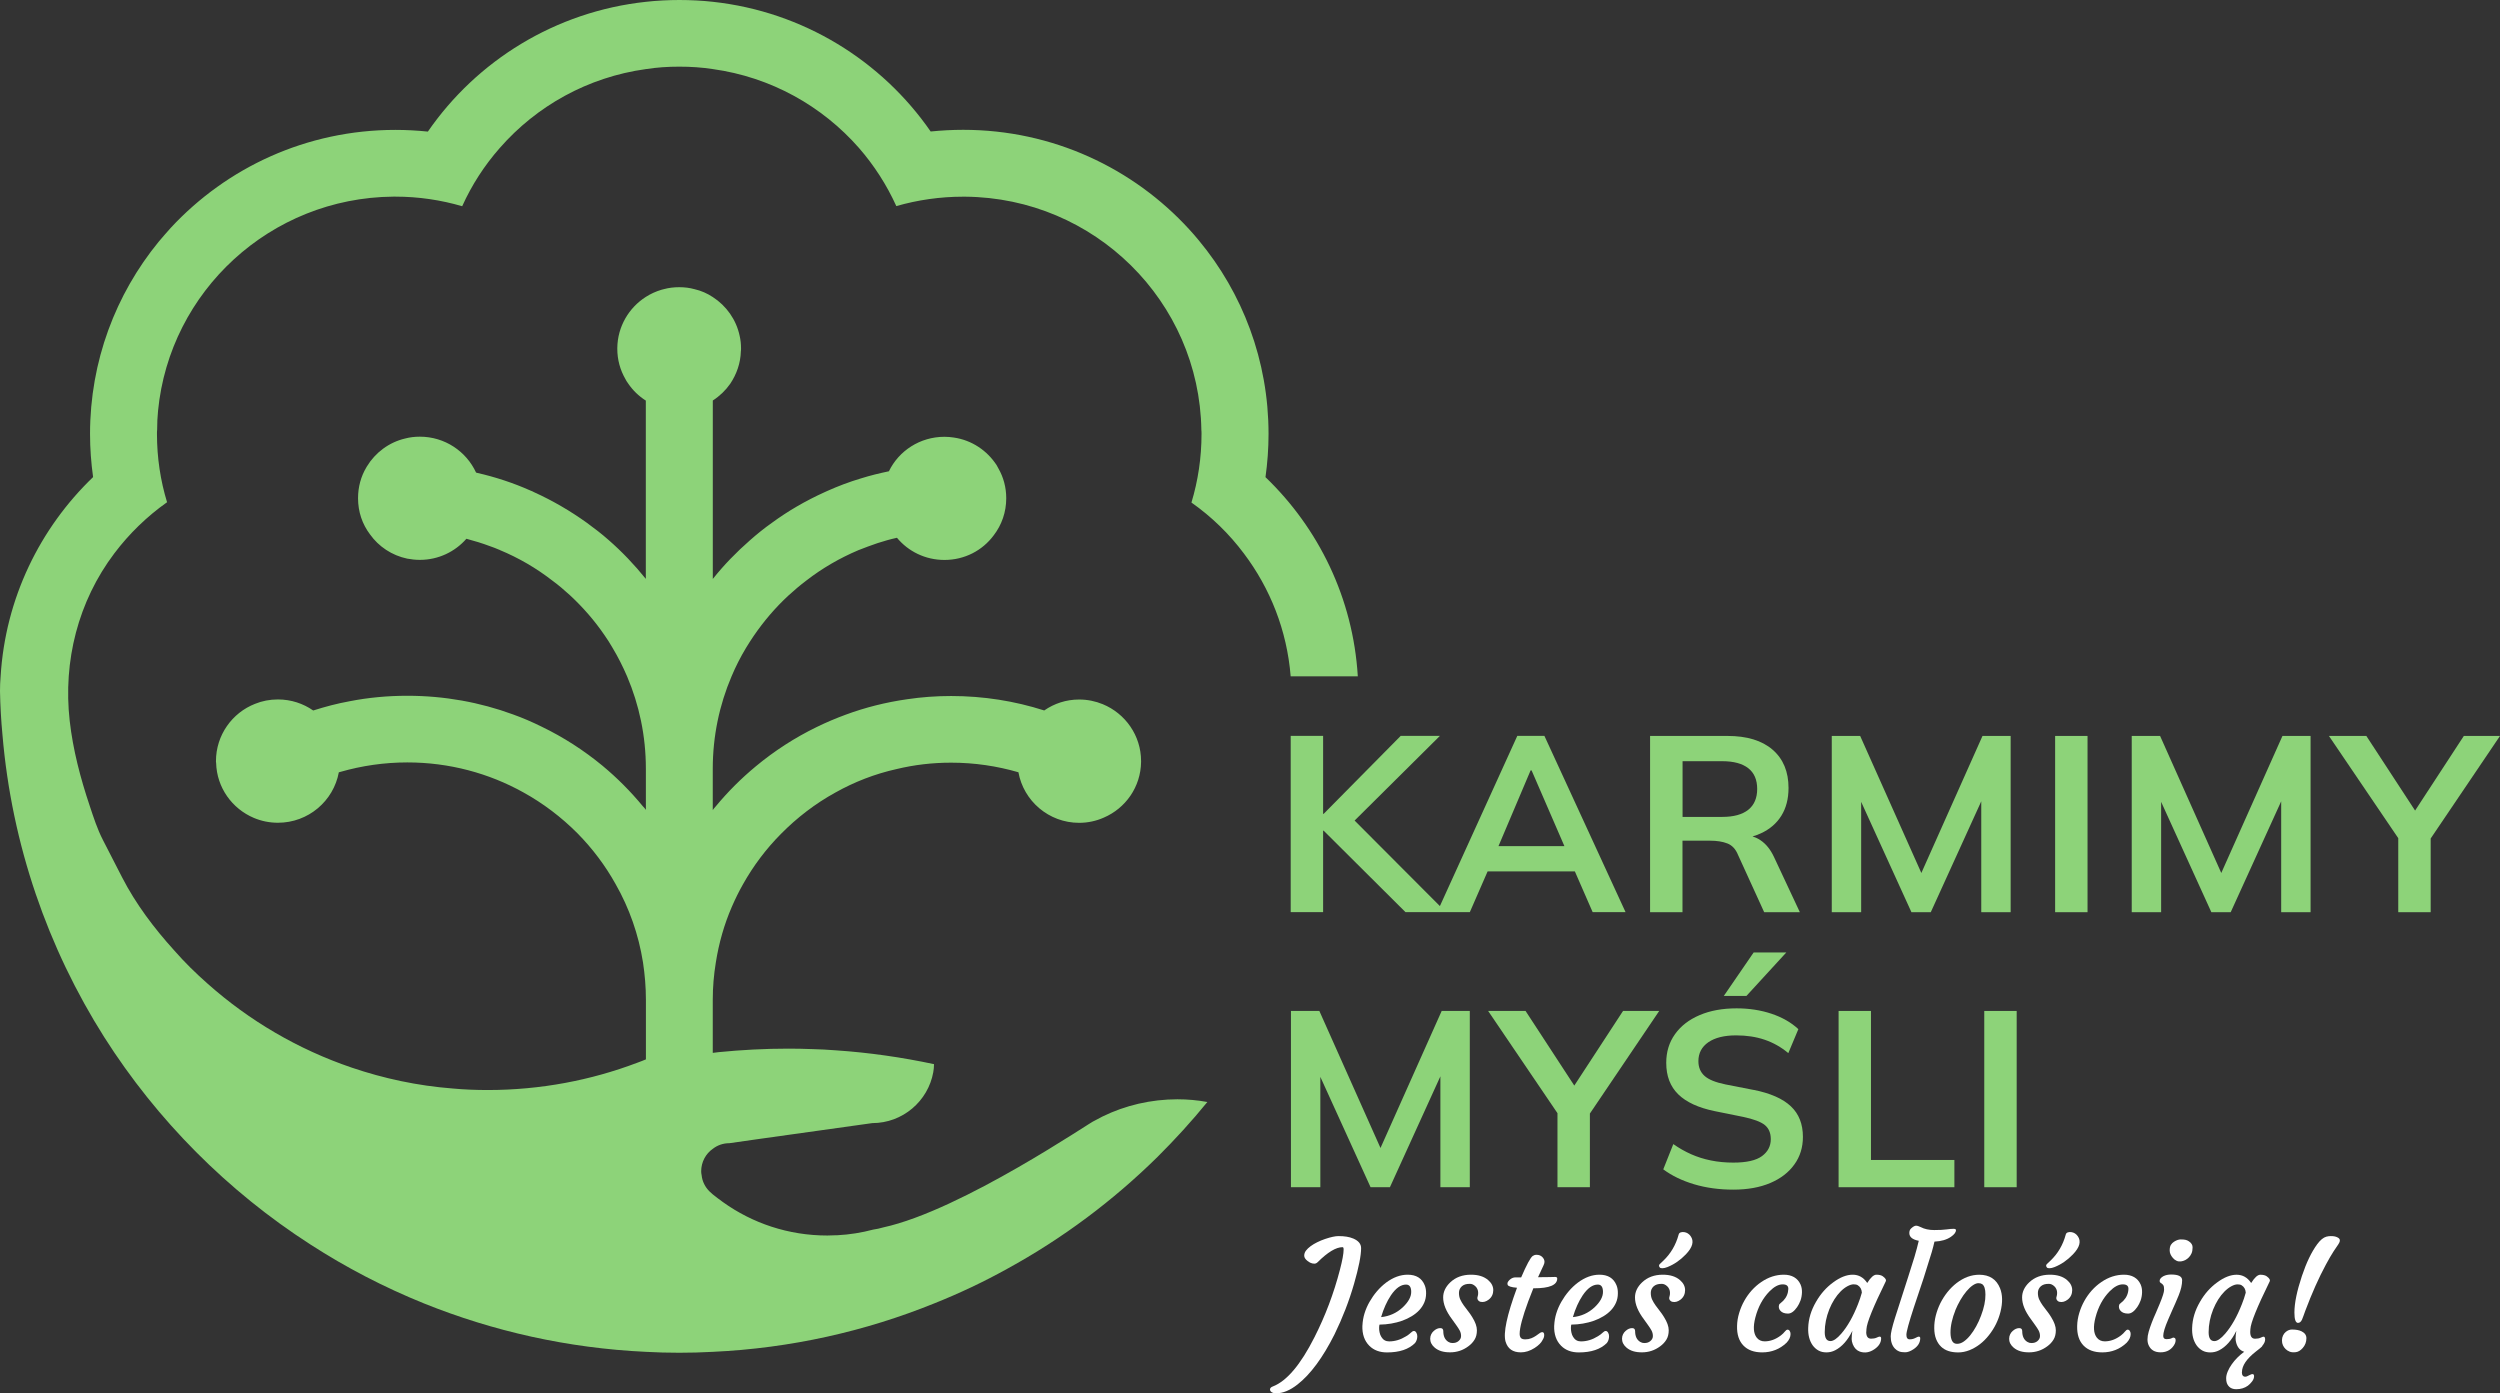 <svg width="192" height="107" viewBox="0 0 192 107" fill="none" xmlns="http://www.w3.org/2000/svg">
<rect x="0" y="0" width="192" height="107" fill="#333333" stroke="none"/>
<g clip-path="url(#clip0_467_2088)">
<path d="M120.95 66.925L122.316 70.053H124.843L118.611 56.516H116.528L110.584 69.588L104.034 63.019L110.584 56.516H107.574L101.653 62.507H101.615V56.516H99.126V70.053H101.615V63.793H101.653L107.943 70.053H112.883L114.248 66.925H120.95ZM117.55 59.167H117.626L120.147 64.984H115.083L117.55 59.167Z" fill="#8DD379"/>
<path d="M129.221 64.565H131.342C131.856 64.565 132.298 64.634 132.663 64.777C133.028 64.919 133.301 65.213 133.482 65.661L135.489 70.057H138.229L136.241 65.813C135.971 65.238 135.625 64.808 135.2 64.527C135.009 64.4 134.809 64.306 134.596 64.236C134.822 64.17 135.035 64.094 135.238 63.999C135.92 63.686 136.444 63.234 136.809 62.647C137.175 62.059 137.359 61.348 137.359 60.514C137.359 59.259 136.949 58.28 136.133 57.575C135.317 56.87 134.161 56.52 132.669 56.52H126.726V70.057H129.215V64.565H129.221ZM129.221 58.46H132.269C133.142 58.46 133.809 58.64 134.266 58.997C134.723 59.354 134.952 59.888 134.952 60.59C134.952 61.291 134.723 61.828 134.266 62.192C133.809 62.555 133.145 62.738 132.269 62.738H129.221V58.457V58.46Z" fill="#8DD379"/>
<path d="M154.418 70.057V56.52H152.256L147.56 67.045L142.861 56.52H140.68V70.057H142.937V61.582L146.798 70.057H148.284L152.161 61.541V70.057H154.418Z" fill="#8DD379"/>
<path d="M160.323 56.52H157.834V70.057H160.323V56.52Z" fill="#8DD379"/>
<path d="M170.594 67.045L165.895 56.52H163.717V70.057H165.975V61.582L169.832 70.057H171.318L175.195 61.541V70.057H177.452V56.52H175.293L170.594 67.045Z" fill="#8DD379"/>
<path d="M192 56.52H189.222L185.479 62.252L181.735 56.52H178.862L184.186 64.372V70.057H186.676V64.397L192 56.52Z" fill="#8DD379"/>
<path d="M106.022 88.166L101.326 77.641H99.145V91.178H101.402V82.703L105.26 91.178H106.746L110.622 82.662V91.178H112.88V77.641H110.721L106.022 88.166Z" fill="#8DD379"/>
<path d="M124.649 77.641L120.906 83.373L117.163 77.641H114.289L119.614 85.493V91.178H122.103V85.522L127.427 77.641H124.649Z" fill="#8DD379"/>
<path d="M132.387 76.49H134.123L137.19 73.147H134.682L132.387 76.49Z" fill="#8DD379"/>
<path d="M134.682 83.708L132.52 83.284C131.761 83.129 131.225 82.915 130.91 82.63C130.596 82.349 130.437 81.97 130.437 81.496C130.437 80.883 130.691 80.399 131.199 80.045C131.707 79.695 132.418 79.517 133.33 79.517C134.139 79.517 134.873 79.628 135.53 79.853C136.187 80.077 136.79 80.418 137.343 80.879L138.114 79.037C137.562 78.525 136.873 78.13 136.051 77.855C135.228 77.58 134.333 77.441 133.368 77.441C132.288 77.441 131.342 77.615 130.533 77.96C129.723 78.304 129.091 78.791 128.643 79.42C128.193 80.045 127.967 80.781 127.967 81.628C127.967 82.64 128.275 83.445 128.894 84.049C129.51 84.649 130.444 85.079 131.691 85.335L133.873 85.777C134.669 85.945 135.222 86.15 135.533 86.4C135.841 86.65 135.997 87.013 135.997 87.484C135.997 88.021 135.771 88.457 135.32 88.789C134.87 89.121 134.136 89.288 133.12 89.288C132.517 89.288 131.942 89.234 131.402 89.124C130.863 89.016 130.355 88.855 129.878 88.644C129.402 88.432 128.945 88.173 128.51 87.866L127.739 89.806C128.396 90.293 129.183 90.675 130.101 90.95C131.021 91.225 132.028 91.364 133.12 91.364C134.212 91.364 135.158 91.194 135.955 90.856C136.752 90.517 137.371 90.043 137.806 89.433C138.245 88.827 138.464 88.119 138.464 87.313C138.464 86.327 138.156 85.544 137.536 84.962C136.921 84.381 135.968 83.96 134.682 83.704V83.708Z" fill="#8DD379"/>
<path d="M143.69 77.641H141.204V91.178H150.097V89.086H143.69V77.641Z" fill="#8DD379"/>
<path d="M154.881 77.641H152.392V91.178H154.881V77.641Z" fill="#8DD379"/>
<path d="M104.279 51.941H99.123C98.84 48.417 97.551 45.188 95.535 42.514C94.411 41.01 93.049 39.68 91.503 38.596C92.007 36.928 92.277 35.155 92.277 33.325C92.277 33.221 92.277 33.117 92.265 33.022C92.112 23.144 84.061 15.187 74.123 15.105H73.971C72.189 15.105 70.465 15.361 68.837 15.828C68.097 14.195 67.125 12.691 65.966 11.36C63.141 8.14 59.204 5.925 54.749 5.306C53.905 5.176 53.051 5.119 52.171 5.119C51.292 5.119 50.438 5.176 49.606 5.306C45.142 5.925 41.202 8.14 38.379 11.37C37.208 12.7 36.233 14.204 35.496 15.838C33.867 15.361 32.143 15.101 30.362 15.101H30.21C20.764 15.184 13.03 22.369 12.138 31.549C12.09 32.026 12.068 32.516 12.068 33.006C12.055 33.11 12.055 33.218 12.055 33.322C12.055 35.155 12.325 36.915 12.83 38.571C11.293 39.655 9.925 40.985 8.788 42.489C5.994 46.186 4.839 50.775 5.353 55.36C5.604 57.587 6.178 59.765 6.89 61.888C7.194 62.798 7.468 63.661 7.906 64.514C8.395 65.468 8.887 66.423 9.376 67.377C10.427 69.425 11.836 71.289 13.383 72.996C14.179 73.906 15.046 74.756 15.961 75.561C19.136 78.383 22.888 80.589 27 81.989C29.473 82.829 32.074 83.389 34.769 83.597C35.649 83.679 36.55 83.714 37.452 83.714C41.506 83.714 45.386 82.968 48.949 81.616C49.171 81.534 49.393 81.452 49.606 81.36V76.775C49.606 75.808 49.523 74.85 49.383 73.918C49.044 71.773 48.329 69.744 47.285 67.911C46.488 66.476 45.504 65.171 44.354 64.002C43.123 62.767 41.716 61.692 40.17 60.842C37.544 59.386 34.509 58.554 31.286 58.554C29.505 58.554 27.781 58.81 26.152 59.278C26.105 59.291 26.07 59.3 26.022 59.313C25.613 61.518 23.679 63.187 21.345 63.187C20.688 63.187 20.069 63.057 19.494 62.814C17.831 62.112 16.646 60.491 16.599 58.592C16.586 58.545 16.586 58.498 16.586 58.453C16.586 56.459 17.828 54.743 19.586 54.055C20.126 53.833 20.723 53.717 21.345 53.717C22.352 53.717 23.292 54.032 24.054 54.566C24.968 54.276 25.892 54.029 26.854 53.855C28.283 53.574 29.772 53.435 31.283 53.435C34.131 53.435 36.874 53.938 39.405 54.87C40.154 55.138 40.881 55.454 41.586 55.802C43.275 56.617 44.831 57.622 46.263 58.801C47.386 59.733 48.431 60.782 49.368 61.917C49.46 62.011 49.533 62.09 49.603 62.198V59.038C49.603 56.519 49.088 54.127 48.161 51.947C47.834 51.188 47.459 50.443 47.037 49.741C46.85 49.416 46.65 49.1 46.428 48.784C45.666 47.665 44.777 46.648 43.789 45.728C43.354 45.333 42.91 44.947 42.43 44.597C41.198 43.639 39.84 42.846 38.376 42.239C38.363 42.227 38.354 42.217 38.328 42.217C38.106 42.123 37.884 42.031 37.636 41.949C37.049 41.727 36.439 41.541 35.82 41.377C34.953 42.369 33.674 42.998 32.245 42.998C31.918 42.998 31.601 42.963 31.273 42.903C30.102 42.657 29.083 41.98 28.413 41.035C27.825 40.255 27.498 39.31 27.498 38.261C27.498 37.398 27.721 36.593 28.13 35.904C28.143 35.869 28.165 35.847 28.178 35.822C28.822 34.76 29.877 33.967 31.118 33.676C31.48 33.581 31.858 33.537 32.242 33.537C34.163 33.537 35.817 34.668 36.566 36.302C36.588 36.289 36.614 36.302 36.636 36.315C38.065 36.64 39.436 37.095 40.751 37.68C40.846 37.714 40.925 37.749 41.008 37.797C42.449 38.451 43.808 39.244 45.075 40.154C45.65 40.574 46.212 41.004 46.739 41.471C47.783 42.382 48.733 43.383 49.599 44.458V30.765C49.06 30.427 48.593 29.972 48.24 29.448C48.158 29.331 48.075 29.214 48.018 29.088C47.631 28.411 47.409 27.631 47.409 26.79V26.721C47.431 25.074 48.301 23.63 49.599 22.802C49.961 22.569 50.374 22.382 50.793 22.256C50.85 22.234 50.923 22.221 50.98 22.208C51.355 22.104 51.755 22.057 52.165 22.057C52.574 22.057 52.962 22.104 53.336 22.208C53.851 22.325 54.321 22.534 54.743 22.815C55.787 23.491 56.546 24.553 56.807 25.801C56.876 26.105 56.911 26.408 56.911 26.746V26.793C56.911 26.85 56.911 26.91 56.899 26.967C56.876 27.89 56.572 28.74 56.08 29.476C55.727 29.979 55.27 30.421 54.743 30.759V44.464C55.597 43.39 56.559 42.401 57.591 41.5C58.13 41.023 58.693 40.568 59.289 40.148C60.531 39.237 61.88 38.457 63.322 37.803C63.392 37.768 63.461 37.733 63.531 37.708C64.363 37.335 65.23 37.007 66.122 36.741C66.827 36.52 67.541 36.346 68.268 36.194C69.03 34.621 70.659 33.546 72.535 33.546C72.783 33.546 73.015 33.568 73.25 33.603C74.634 33.802 75.815 34.605 76.542 35.727C76.59 35.809 76.634 35.891 76.682 35.983C77.069 36.659 77.279 37.439 77.279 38.267C77.279 39.342 76.926 40.321 76.317 41.114C75.46 42.271 74.091 43.004 72.532 43.004C71.069 43.004 69.754 42.35 68.887 41.301C68.63 41.358 68.382 41.418 68.138 41.487C67.633 41.626 67.141 41.791 66.649 41.977C66.414 42.059 66.179 42.151 65.922 42.255C64.493 42.862 63.157 43.633 61.937 44.578C61.458 44.938 60.988 45.336 60.544 45.744C59.537 46.676 58.645 47.725 57.87 48.86C57.67 49.15 57.483 49.454 57.295 49.757C56.873 50.455 56.499 51.192 56.181 51.95C55.254 54.13 54.74 56.523 54.74 59.041V62.214C54.809 62.109 54.892 62.015 54.975 61.923C55.902 60.804 56.93 59.777 58.057 58.845C59.477 57.666 61.045 56.652 62.721 55.837C63.436 55.486 64.176 55.173 64.938 54.892C66.449 54.333 68.033 53.934 69.672 53.701C70.773 53.536 71.897 53.454 73.047 53.454C75.542 53.454 77.933 53.84 80.197 54.563C80.971 54.026 81.886 53.723 82.879 53.723C83.524 53.723 84.134 53.852 84.695 54.083C86.419 54.794 87.635 56.485 87.635 58.456V58.513C87.613 60.438 86.439 62.081 84.765 62.795C84.191 63.051 83.546 63.193 82.879 63.193C80.546 63.193 78.612 61.512 78.215 59.31C76.574 58.833 74.84 58.573 73.047 58.573C71.605 58.573 70.211 58.738 68.862 59.063C67.186 59.436 65.604 60.055 64.15 60.871C62.604 61.724 61.21 62.795 59.978 64.043C58.842 65.187 57.858 66.492 57.061 67.914C56.743 68.474 56.464 69.046 56.206 69.64C55.619 70.992 55.21 72.427 54.975 73.921C54.822 74.853 54.74 75.811 54.74 76.778V80.861C54.892 80.838 55.044 80.826 55.197 80.804C56.956 80.63 58.746 80.535 60.553 80.535C61.15 80.535 61.75 80.548 62.334 80.57C62.956 80.583 63.576 80.617 64.185 80.665C66.751 80.838 69.272 81.202 71.732 81.727C71.732 81.935 71.71 82.147 71.675 82.346C71.278 84.561 69.332 86.255 66.989 86.255L58.235 87.481L56.019 87.797C55.54 87.797 55.105 87.948 54.743 88.23C54.203 88.603 53.851 89.244 53.851 89.955C53.851 90.059 53.863 90.154 53.886 90.258C53.933 90.736 54.156 91.168 54.483 91.494C54.565 91.576 54.657 91.646 54.74 91.728C54.997 91.927 55.254 92.135 55.524 92.322C57.785 93.943 60.553 94.888 63.541 94.888C63.776 94.888 64.011 94.875 64.246 94.866C64.268 94.878 64.293 94.866 64.315 94.866C65.252 94.818 66.179 94.667 67.059 94.433C67.316 94.398 67.573 94.341 67.82 94.268C73.891 92.951 83.946 86.034 84.041 86.081C85.718 85.136 87.639 84.564 89.677 84.447C89.925 84.435 90.169 84.425 90.417 84.425C91.201 84.425 91.976 84.495 92.725 84.634C91.528 86.103 90.239 87.516 88.893 88.855C85.483 92.215 81.603 95.118 77.361 97.441C75.558 98.443 73.681 99.331 71.748 100.102C66.452 102.247 60.731 103.543 54.743 103.821C53.889 103.868 53.032 103.891 52.165 103.891C51.298 103.891 50.441 103.868 49.599 103.821C43.599 103.54 37.855 102.235 32.559 100.102C29.502 98.866 26.581 97.349 23.841 95.577C17.478 91.481 12.062 86.037 8.007 79.657C3.68 72.819 0.902 64.9 0.187 56.409C0.083 55.312 0.022 54.203 0 53.097C0 52.712 0.013 52.326 0.048 51.944C0.41 45.949 3.07 40.558 7.15 36.64C6.998 35.556 6.915 34.447 6.915 33.328C6.915 27.729 8.896 22.584 12.189 18.562C12.493 18.201 12.811 17.838 13.125 17.487C17.415 12.867 23.546 9.976 30.365 9.976C31.21 9.976 32.042 10.023 32.861 10.106C36.623 4.655 42.659 0.888 49.609 0.139C50.031 0.092 50.453 0.057 50.885 0.035C51.307 0.013 51.739 0 52.174 0C52.609 0 53.041 0.013 53.476 0.035C53.911 0.057 54.33 0.092 54.752 0.139C61.69 0.897 67.716 4.664 71.475 10.099C72.294 10.017 73.126 9.97 73.971 9.97C80.851 9.97 87.039 12.921 91.328 17.611C91.585 17.892 91.833 18.17 92.068 18.461C95.421 22.496 97.424 27.675 97.424 33.322C97.424 34.453 97.341 35.562 97.189 36.646C101.269 40.565 103.917 45.943 104.279 51.937V51.941Z" fill="#8DD379"/>
<path d="M97.532 106.728C97.532 106.614 97.608 106.529 97.757 106.478C98.821 106.067 99.885 104.81 100.945 102.712C101.78 101.068 102.434 99.337 102.907 97.516C103.095 96.796 103.19 96.278 103.19 95.959C103.19 95.842 103.164 95.782 103.11 95.782C102.606 95.782 101.967 96.167 101.196 96.935C101.12 97.011 101.034 97.049 100.942 97.049C100.85 97.049 100.758 97.03 100.666 96.992C100.577 96.954 100.494 96.903 100.421 96.843C100.25 96.711 100.164 96.575 100.164 96.436C100.164 96.297 100.208 96.167 100.297 96.05C100.386 95.933 100.504 95.82 100.653 95.709C100.802 95.598 100.974 95.497 101.164 95.403C101.355 95.308 101.558 95.225 101.767 95.153C102.212 95.004 102.552 94.932 102.79 94.932C103.028 94.932 103.237 94.947 103.418 94.976C103.599 95.004 103.771 95.052 103.936 95.121C104.333 95.292 104.533 95.538 104.533 95.858C104.533 96.43 104.352 97.34 103.993 98.591C103.612 99.915 103.11 101.211 102.491 102.478C101.596 104.26 100.653 105.54 99.659 106.32C99.078 106.778 98.526 107.006 98.008 107.006C97.815 107.006 97.672 106.955 97.583 106.851C97.557 106.816 97.541 106.778 97.541 106.731L97.532 106.728Z" fill="white"/>
<path d="M104.634 101.805C104.65 101.474 104.704 101.158 104.799 100.854C104.895 100.551 105.022 100.257 105.184 99.976C105.346 99.691 105.533 99.423 105.749 99.17C105.965 98.917 106.2 98.696 106.45 98.506C106.997 98.099 107.549 97.897 108.108 97.897C108.762 97.897 109.197 98.165 109.416 98.702C109.492 98.886 109.53 99.1 109.524 99.35C109.521 99.6 109.473 99.83 109.381 100.042C109.289 100.254 109.162 100.447 109 100.62C108.838 100.794 108.644 100.949 108.419 101.085C108.197 101.221 107.952 101.338 107.689 101.433C107.146 101.622 106.565 101.723 105.946 101.73C105.93 101.783 105.92 101.862 105.917 101.97C105.914 102.077 105.923 102.194 105.952 102.327C105.977 102.459 106.025 102.576 106.089 102.678C106.225 102.905 106.425 103.019 106.685 103.019C107.13 103.019 107.562 102.889 107.981 102.63C108.13 102.542 108.251 102.453 108.346 102.358C108.438 102.267 108.521 102.219 108.59 102.219C108.66 102.219 108.721 102.26 108.771 102.343C108.822 102.425 108.848 102.516 108.848 102.621C108.848 102.823 108.79 102.997 108.676 103.145C108.194 103.626 107.476 103.866 106.524 103.866C105.962 103.866 105.511 103.698 105.171 103.363C104.79 102.984 104.609 102.466 104.631 101.812L104.634 101.805ZM107.984 98.655C107.584 98.655 107.197 98.93 106.825 99.477C106.511 99.947 106.26 100.507 106.069 101.154C106.708 101.091 107.263 100.838 107.733 100.402C108.165 99.992 108.381 99.597 108.381 99.221C108.381 98.844 108.248 98.655 107.984 98.655Z" fill="white"/>
<path d="M109.841 102.801C109.841 102.684 109.867 102.573 109.918 102.472C109.968 102.371 110.032 102.286 110.111 102.219C110.273 102.071 110.441 101.998 110.616 101.998C110.768 101.998 110.845 102.077 110.845 102.232C110.845 102.627 110.978 102.905 111.241 103.06C111.337 103.117 111.435 103.145 111.54 103.145C111.645 103.145 111.73 103.133 111.803 103.11C111.876 103.088 111.943 103.05 112.003 103.003C112.14 102.892 112.21 102.763 112.21 102.608C112.21 102.453 112.175 102.317 112.108 102.188C112.038 102.061 111.953 101.925 111.851 101.786L111.524 101.328C111.064 100.718 110.835 100.159 110.835 99.644C110.835 99.217 111.016 98.832 111.381 98.484C111.794 98.092 112.324 97.897 112.969 97.897C113.534 97.897 113.975 98.035 114.293 98.314C114.553 98.538 114.683 98.794 114.683 99.085C114.683 99.375 114.569 99.625 114.34 99.805C114.134 99.966 113.927 100.023 113.721 99.982C113.629 99.963 113.559 99.916 113.508 99.843C113.458 99.767 113.448 99.685 113.48 99.59C113.512 99.495 113.524 99.397 113.524 99.293C113.524 99.189 113.505 99.094 113.467 99.009C113.429 98.92 113.378 98.848 113.312 98.788C113.178 98.661 113.039 98.598 112.889 98.598C112.74 98.598 112.619 98.614 112.524 98.645C112.429 98.677 112.343 98.724 112.273 98.784C112.124 98.92 112.048 99.091 112.048 99.29C112.048 99.489 112.083 99.663 112.153 99.808C112.223 99.954 112.305 100.099 112.407 100.241C112.508 100.387 112.619 100.532 112.737 100.68C112.854 100.829 112.965 100.984 113.064 101.148C113.305 101.534 113.426 101.872 113.426 102.162C113.426 102.453 113.366 102.696 113.242 102.892C113.121 103.088 112.962 103.256 112.765 103.398C112.35 103.708 111.883 103.859 111.365 103.859C110.848 103.859 110.483 103.742 110.194 103.505C109.956 103.306 109.838 103.073 109.838 102.804L109.841 102.801Z" fill="white"/>
<path d="M118.43 102.307C118.541 102.307 118.595 102.379 118.595 102.528C118.595 102.654 118.557 102.774 118.48 102.894C118.376 103.116 118.169 103.324 117.861 103.523C117.509 103.748 117.156 103.861 116.801 103.861C116.185 103.861 115.794 103.587 115.629 103.04C115.436 102.389 115.728 101.008 116.506 98.9C116.064 98.862 115.826 98.787 115.788 98.673C115.775 98.638 115.772 98.6 115.772 98.562C115.772 98.524 115.791 98.477 115.826 98.423C115.861 98.369 115.909 98.319 115.966 98.268C116.099 98.158 116.236 98.104 116.372 98.104H116.826C117.239 97.14 117.534 96.594 117.709 96.461C117.795 96.401 117.887 96.369 117.992 96.369C118.096 96.369 118.182 96.382 118.249 96.41C118.319 96.436 118.379 96.477 118.433 96.524C118.553 96.638 118.617 96.767 118.617 96.906C118.617 96.982 118.595 97.071 118.547 97.169L118.122 98.088H118.258C118.496 98.088 118.687 98.088 118.833 98.082L119.16 98.076C119.233 98.072 119.322 98.069 119.433 98.069C119.544 98.069 119.595 98.11 119.595 98.189C119.595 98.692 118.998 98.941 117.804 98.941H117.76L117.369 99.946C116.931 101.134 116.709 101.965 116.709 102.443C116.709 102.575 116.741 102.68 116.801 102.752C116.861 102.825 116.976 102.863 117.144 102.863C117.312 102.863 117.464 102.834 117.604 102.778C117.744 102.721 117.861 102.658 117.966 102.585C118.071 102.515 118.16 102.452 118.233 102.395C118.309 102.338 118.372 102.31 118.426 102.31L118.43 102.307Z" fill="white"/>
<path d="M119.363 101.805C119.379 101.474 119.433 101.158 119.528 100.854C119.623 100.551 119.75 100.257 119.912 99.976C120.074 99.691 120.262 99.423 120.477 99.17C120.693 98.917 120.928 98.696 121.179 98.506C121.725 98.099 122.278 97.897 122.836 97.897C123.49 97.897 123.925 98.165 124.145 98.702C124.221 98.886 124.259 99.1 124.252 99.35C124.249 99.6 124.202 99.83 124.11 100.042C124.018 100.254 123.891 100.447 123.729 100.62C123.567 100.794 123.373 100.949 123.148 101.085C122.925 101.221 122.681 101.338 122.417 101.433C121.874 101.622 121.293 101.723 120.674 101.73C120.658 101.783 120.649 101.862 120.646 101.97C120.643 102.077 120.652 102.194 120.681 102.327C120.706 102.459 120.754 102.576 120.817 102.678C120.954 102.905 121.154 103.019 121.414 103.019C121.859 103.019 122.29 102.889 122.709 102.63C122.859 102.542 122.979 102.453 123.075 102.358C123.167 102.267 123.249 102.219 123.319 102.219C123.389 102.219 123.449 102.26 123.5 102.343C123.551 102.425 123.576 102.516 123.576 102.621C123.576 102.823 123.519 102.997 123.405 103.145C122.922 103.626 122.205 103.866 121.252 103.866C120.69 103.866 120.239 103.698 119.9 103.363C119.519 102.984 119.338 102.466 119.36 101.812L119.363 101.805ZM122.713 98.655C122.313 98.655 121.925 98.93 121.554 99.477C121.239 99.947 120.989 100.507 120.798 101.154C121.436 101.091 121.992 100.838 122.462 100.402C122.894 99.992 123.109 99.597 123.109 99.221C123.109 98.844 122.976 98.655 122.713 98.655Z" fill="white"/>
<path d="M124.573 102.801C124.573 102.684 124.599 102.574 124.649 102.473C124.7 102.372 124.764 102.286 124.843 102.22C125.005 102.071 125.173 101.999 125.348 101.999C125.5 101.999 125.577 102.078 125.577 102.233C125.577 102.628 125.71 102.906 125.973 103.06C126.069 103.117 126.167 103.146 126.272 103.146C126.377 103.146 126.462 103.133 126.535 103.111C126.608 103.089 126.675 103.051 126.735 103.004C126.872 102.893 126.942 102.763 126.942 102.609C126.942 102.454 126.907 102.318 126.84 102.188C126.77 102.062 126.685 101.926 126.583 101.787L126.256 101.329C125.796 100.719 125.567 100.16 125.567 99.644C125.567 99.218 125.748 98.832 126.113 98.485C126.526 98.093 127.056 97.897 127.701 97.897C128.266 97.897 128.707 98.036 129.025 98.314C129.285 98.539 129.415 98.794 129.415 99.085C129.415 99.376 129.301 99.626 129.072 99.806C128.866 99.967 128.659 100.024 128.453 99.983C128.361 99.964 128.291 99.916 128.24 99.844C128.19 99.768 128.18 99.686 128.212 99.591C128.244 99.496 128.256 99.398 128.256 99.294C128.256 99.189 128.237 99.095 128.199 99.009C128.161 98.921 128.11 98.848 128.043 98.788C127.91 98.662 127.77 98.599 127.621 98.599C127.472 98.599 127.351 98.614 127.256 98.646C127.161 98.678 127.075 98.725 127.005 98.785C126.856 98.921 126.78 99.092 126.78 99.291C126.78 99.49 126.815 99.663 126.885 99.809C126.954 99.954 127.037 100.1 127.139 100.242C127.24 100.387 127.351 100.533 127.469 100.681C127.586 100.83 127.697 100.984 127.796 101.149C128.037 101.534 128.158 101.872 128.158 102.163C128.158 102.454 128.097 102.697 127.974 102.893C127.853 103.089 127.694 103.256 127.497 103.399C127.081 103.708 126.615 103.86 126.097 103.86C125.58 103.86 125.215 103.743 124.926 103.506C124.688 103.307 124.57 103.073 124.57 102.805L124.573 102.801ZM128.066 97.309C127.916 97.366 127.789 97.398 127.682 97.401C127.574 97.404 127.504 97.385 127.469 97.338C127.389 97.24 127.393 97.148 127.482 97.069L127.745 96.82C128.31 96.282 128.704 95.616 128.92 94.816C128.958 94.664 129.101 94.601 129.348 94.626C129.552 94.658 129.717 94.759 129.841 94.936C130.12 95.325 129.996 95.793 129.469 96.339C129.044 96.782 128.577 97.104 128.063 97.309H128.066Z" fill="white"/>
<path d="M133.406 101.834C133.412 101.502 133.466 101.173 133.565 100.845C133.663 100.516 133.793 100.203 133.955 99.913C134.117 99.619 134.311 99.35 134.533 99.1C134.759 98.854 135 98.639 135.263 98.462C135.813 98.086 136.394 97.897 137 97.897C137.606 97.897 138.054 98.146 138.28 98.645C138.359 98.826 138.397 99.028 138.391 99.252C138.384 99.48 138.346 99.685 138.28 99.875C138.21 100.064 138.124 100.232 138.022 100.38C137.791 100.715 137.556 100.883 137.318 100.883C137.054 100.883 136.857 100.81 136.733 100.665C136.622 100.538 136.587 100.393 136.629 100.225C136.641 100.175 136.673 100.131 136.733 100.093C136.79 100.052 136.864 99.988 136.952 99.9C137.2 99.641 137.33 99.337 137.343 98.993C137.349 98.756 137.206 98.639 136.908 98.639C136.587 98.639 136.251 98.819 135.898 99.176C135.387 99.698 135.025 100.364 134.812 101.18C134.628 101.888 134.663 102.406 134.917 102.731C135.066 102.921 135.27 103.016 135.524 103.016C135.955 103.016 136.371 102.864 136.775 102.557C136.895 102.463 136.997 102.365 137.073 102.267C137.149 102.169 137.219 102.118 137.286 102.118C137.352 102.118 137.406 102.15 137.448 102.213C137.492 102.276 137.514 102.355 137.514 102.456C137.514 102.681 137.413 102.902 137.21 103.12C136.689 103.616 136.063 103.863 135.333 103.863C134.711 103.863 134.228 103.686 133.889 103.332C133.552 102.981 133.39 102.482 133.406 101.837V101.834Z" fill="white"/>
<path d="M143.325 102.286C143.325 102.636 143.448 102.81 143.696 102.81C143.868 102.81 144.01 102.785 144.125 102.731C144.236 102.678 144.312 102.652 144.35 102.652C144.43 102.652 144.471 102.693 144.471 102.779C144.471 103.107 144.299 103.389 143.953 103.622C143.591 103.869 143.22 103.932 142.842 103.806C142.594 103.717 142.41 103.531 142.293 103.24C142.236 103.091 142.207 102.956 142.207 102.836C142.207 102.636 142.226 102.428 142.264 102.207C141.909 102.93 141.467 103.43 140.94 103.701C140.731 103.809 140.505 103.863 140.27 103.863C140.035 103.863 139.829 103.815 139.654 103.717C139.48 103.619 139.334 103.486 139.21 103.316C138.962 102.959 138.848 102.51 138.87 101.97C138.892 101.293 139.092 100.627 139.473 99.976C139.823 99.366 140.261 98.87 140.794 98.484C141.324 98.092 141.823 97.897 142.286 97.897C142.75 97.897 143.121 98.108 143.404 98.532C143.668 98.108 143.902 97.897 144.106 97.897C144.325 97.897 144.487 97.938 144.598 98.017C144.807 98.168 144.884 98.301 144.823 98.415C143.864 100.371 143.369 101.587 143.344 102.068C143.337 102.137 143.331 102.21 143.331 102.286H143.325ZM140.14 102.308C140.14 102.766 140.286 102.994 140.581 102.994C140.807 102.994 141.083 102.804 141.413 102.422C141.896 101.862 142.321 101.107 142.693 100.162C142.81 99.865 142.912 99.568 142.991 99.271C142.975 99.012 142.867 98.822 142.664 98.699C142.594 98.658 142.493 98.636 142.356 98.636C142.22 98.636 142.061 98.686 141.88 98.784C141.699 98.882 141.521 99.018 141.353 99.189C141.185 99.36 141.023 99.562 140.877 99.796C140.731 100.029 140.6 100.282 140.489 100.557C140.258 101.142 140.14 101.726 140.14 102.305V102.308Z" fill="white"/>
<path d="M147.363 95.293C146.877 95.201 146.636 95.002 146.636 94.698C146.636 94.544 146.681 94.424 146.773 94.344C146.928 94.202 147.055 94.133 147.15 94.133C147.246 94.133 147.363 94.168 147.506 94.24C147.798 94.392 148.144 94.468 148.547 94.468C148.951 94.468 149.265 94.452 149.487 94.42C149.71 94.389 149.887 94.373 150.021 94.373C150.154 94.373 150.218 94.405 150.218 94.471C150.218 94.638 150.091 94.809 149.833 94.986C149.516 95.207 149.094 95.33 148.567 95.356C148.513 95.596 148.443 95.871 148.354 96.177C148.087 97.056 147.881 97.716 147.735 98.159L146.979 100.424C146.601 101.581 146.411 102.276 146.411 102.51C146.411 102.744 146.496 102.861 146.662 102.861C146.827 102.861 146.97 102.826 147.1 102.756C147.233 102.687 147.316 102.652 147.354 102.652C147.433 102.652 147.474 102.693 147.474 102.772C147.474 103.11 147.3 103.395 146.954 103.622C146.722 103.777 146.506 103.856 146.315 103.856C146.125 103.856 145.966 103.834 145.849 103.787C145.731 103.742 145.623 103.67 145.528 103.569C145.315 103.347 145.207 103.034 145.207 102.633C145.207 102.39 145.315 101.925 145.528 101.24C146.388 98.576 146.887 97.011 147.027 96.544C147.166 96.076 147.277 95.659 147.363 95.286V95.293Z" fill="white"/>
<path d="M149.071 103.418C148.909 103.266 148.786 103.073 148.693 102.839C148.601 102.606 148.554 102.328 148.551 102.008C148.547 101.689 148.586 101.364 148.668 101.038C148.751 100.71 148.868 100.394 149.017 100.09C149.17 99.787 149.351 99.499 149.563 99.234C149.776 98.969 150.011 98.735 150.265 98.539C150.824 98.112 151.402 97.9 152.002 97.9C152.789 97.9 153.323 98.245 153.602 98.934C153.802 99.433 153.812 100.037 153.637 100.744C153.475 101.395 153.183 101.993 152.754 102.536C152.329 103.08 151.827 103.465 151.253 103.696C150.96 103.81 150.675 103.866 150.395 103.866C150.116 103.866 149.865 103.832 149.643 103.759C149.421 103.686 149.233 103.576 149.071 103.421V103.418ZM150.167 100.65C150.052 100.931 149.96 101.222 149.894 101.519C149.827 101.816 149.795 102.097 149.798 102.359C149.802 102.625 149.843 102.83 149.922 102.982C150.002 103.133 150.129 103.206 150.303 103.206C150.478 103.206 150.652 103.146 150.821 103.026C150.992 102.906 151.157 102.748 151.316 102.549C151.478 102.35 151.627 102.122 151.77 101.863C151.913 101.604 152.037 101.335 152.141 101.051C152.376 100.438 152.488 99.894 152.481 99.417C152.481 99 152.395 98.731 152.224 98.618C152.154 98.573 152.059 98.548 151.935 98.548C151.811 98.548 151.668 98.605 151.506 98.716C151.345 98.826 151.186 98.978 151.024 99.171C150.862 99.36 150.71 99.585 150.56 99.838C150.411 100.093 150.281 100.362 150.163 100.643L150.167 100.65Z" fill="white"/>
<path d="M154.304 102.801C154.304 102.684 154.329 102.574 154.38 102.473C154.431 102.372 154.494 102.286 154.573 102.22C154.735 102.071 154.904 101.999 155.078 101.999C155.231 101.999 155.307 102.078 155.307 102.233C155.307 102.628 155.44 102.906 155.704 103.06C155.799 103.117 155.897 103.146 156.002 103.146C156.107 103.146 156.193 103.133 156.266 103.111C156.339 103.089 156.405 103.051 156.466 103.004C156.602 102.893 156.672 102.763 156.672 102.609C156.672 102.454 156.637 102.318 156.571 102.188C156.501 102.062 156.415 101.926 156.313 101.787L155.986 101.329C155.526 100.719 155.297 100.16 155.297 99.644C155.297 99.218 155.478 98.832 155.843 98.485C156.256 98.093 156.786 97.897 157.431 97.897C157.996 97.897 158.437 98.036 158.755 98.314C159.015 98.539 159.145 98.794 159.145 99.085C159.145 99.376 159.031 99.626 158.803 99.806C158.596 99.967 158.39 100.024 158.183 99.983C158.091 99.964 158.021 99.916 157.971 99.844C157.92 99.768 157.91 99.686 157.942 99.591C157.974 99.496 157.987 99.398 157.987 99.294C157.987 99.189 157.968 99.095 157.929 99.009C157.891 98.921 157.841 98.848 157.774 98.788C157.64 98.662 157.501 98.599 157.352 98.599C157.202 98.599 157.082 98.614 156.986 98.646C156.891 98.678 156.805 98.725 156.736 98.785C156.586 98.921 156.51 99.092 156.51 99.291C156.51 99.49 156.545 99.663 156.615 99.809C156.685 99.954 156.767 100.1 156.869 100.242C156.971 100.387 157.082 100.533 157.199 100.681C157.317 100.83 157.428 100.984 157.526 101.149C157.767 101.534 157.888 101.872 157.888 102.163C157.888 102.454 157.828 102.697 157.704 102.893C157.583 103.089 157.425 103.256 157.228 103.399C156.812 103.708 156.345 103.86 155.828 103.86C155.31 103.86 154.945 103.743 154.656 103.506C154.418 103.307 154.3 103.073 154.3 102.805L154.304 102.801ZM157.796 97.309C157.647 97.366 157.52 97.398 157.412 97.401C157.304 97.404 157.234 97.385 157.199 97.338C157.12 97.24 157.123 97.148 157.212 97.069L157.475 96.82C158.041 96.282 158.434 95.616 158.65 94.816C158.688 94.664 158.831 94.601 159.079 94.626C159.282 94.658 159.447 94.759 159.571 94.936C159.85 95.325 159.726 95.793 159.199 96.339C158.774 96.782 158.307 97.104 157.793 97.309H157.796Z" fill="white"/>
<path d="M159.526 101.834C159.533 101.502 159.587 101.173 159.685 100.845C159.784 100.516 159.914 100.203 160.076 99.913C160.238 99.619 160.431 99.35 160.654 99.1C160.879 98.854 161.12 98.639 161.384 98.462C161.933 98.086 162.514 97.897 163.121 97.897C163.727 97.897 164.175 98.146 164.4 98.645C164.479 98.826 164.518 99.028 164.511 99.252C164.505 99.48 164.467 99.685 164.4 99.875C164.33 100.064 164.244 100.232 164.143 100.38C163.911 100.715 163.676 100.883 163.438 100.883C163.174 100.883 162.978 100.81 162.854 100.665C162.743 100.538 162.708 100.393 162.749 100.225C162.762 100.175 162.793 100.131 162.854 100.093C162.911 100.052 162.984 99.988 163.073 99.9C163.321 99.641 163.451 99.337 163.463 98.993C163.47 98.756 163.327 98.639 163.028 98.639C162.708 98.639 162.371 98.819 162.019 99.176C161.508 99.698 161.146 100.364 160.933 101.18C160.749 101.888 160.784 102.406 161.038 102.731C161.187 102.921 161.39 103.016 161.644 103.016C162.076 103.016 162.492 102.864 162.895 102.557C163.016 102.463 163.117 102.365 163.194 102.267C163.27 102.169 163.34 102.118 163.406 102.118C163.473 102.118 163.527 102.15 163.568 102.213C163.613 102.276 163.635 102.355 163.635 102.456C163.635 102.681 163.533 102.902 163.33 103.12C162.809 103.616 162.184 103.863 161.454 103.863C160.831 103.863 160.349 103.686 160.009 103.332C159.672 102.981 159.511 102.482 159.526 101.837V101.834Z" fill="white"/>
<path d="M166.94 102.737C167.038 102.737 167.089 102.803 167.089 102.929C167.089 103.1 167.01 103.277 166.854 103.46C166.626 103.726 166.318 103.858 165.93 103.858C165.486 103.858 165.181 103.678 165.019 103.321C164.959 103.195 164.927 103.043 164.927 102.863C164.927 102.683 164.959 102.484 165.022 102.266C165.086 102.048 165.165 101.817 165.257 101.574C165.349 101.334 165.454 101.087 165.565 100.841L165.87 100.12C166.092 99.583 166.203 99.229 166.203 99.058C166.203 98.888 166.184 98.774 166.149 98.717C166.114 98.663 166.073 98.619 166.032 98.588L165.918 98.509C165.879 98.483 165.86 98.436 165.86 98.37C165.86 98.303 165.886 98.24 165.937 98.177C165.987 98.117 166.057 98.063 166.14 98.016C166.311 97.927 166.511 97.883 166.743 97.883C167.305 97.883 167.588 98.028 167.588 98.322C167.588 98.663 167.499 99.055 167.318 99.495C167.137 99.934 166.984 100.288 166.857 100.559L166.514 101.346C166.264 101.925 166.137 102.342 166.137 102.598C166.137 102.765 166.219 102.847 166.387 102.847C166.556 102.847 166.676 102.825 166.759 102.784C166.841 102.743 166.905 102.721 166.943 102.721L166.94 102.737ZM168.115 96.556C168.032 96.644 167.934 96.717 167.829 96.774C167.721 96.828 167.61 96.862 167.489 96.878C167.372 96.891 167.257 96.875 167.153 96.824C167.048 96.774 166.956 96.704 166.88 96.613C166.714 96.423 166.632 96.23 166.632 96.037C166.632 95.845 166.664 95.699 166.727 95.602C166.791 95.504 166.87 95.424 166.965 95.365C167.149 95.248 167.321 95.188 167.483 95.188C167.645 95.188 167.772 95.2 167.861 95.222C167.95 95.244 168.032 95.282 168.111 95.336C168.299 95.462 168.391 95.614 168.391 95.794C168.391 95.974 168.365 96.126 168.315 96.246C168.264 96.366 168.194 96.47 168.111 96.559L168.115 96.556Z" fill="white"/>
<path d="M172.175 105.377C172.175 105.614 172.264 105.731 172.439 105.731C172.49 105.731 172.541 105.718 172.595 105.69L172.756 105.611C172.982 105.487 173.099 105.506 173.112 105.668C173.118 105.81 173.071 105.949 172.963 106.091C172.855 106.233 172.747 106.341 172.636 106.423C172.385 106.603 172.087 106.691 171.747 106.691C171.385 106.691 171.14 106.533 171.02 106.217C170.985 106.119 170.969 105.996 170.969 105.848C170.969 105.699 171.007 105.529 171.086 105.336C171.166 105.143 171.271 104.957 171.398 104.78C171.645 104.426 171.966 104.103 172.356 103.816C172.055 103.727 171.848 103.503 171.744 103.136C171.709 103.01 171.693 102.899 171.693 102.798C171.693 102.628 171.712 102.432 171.75 102.211C171.394 102.934 170.953 103.434 170.426 103.705C170.217 103.813 169.991 103.866 169.756 103.866C169.521 103.866 169.315 103.819 169.14 103.721C168.966 103.623 168.82 103.49 168.696 103.32C168.448 102.963 168.334 102.514 168.356 101.974C168.378 101.297 168.578 100.631 168.959 99.98C169.308 99.37 169.747 98.874 170.28 98.488C170.81 98.096 171.309 97.9 171.772 97.9C172.236 97.9 172.607 98.112 172.89 98.535C173.153 98.112 173.388 97.9 173.592 97.9C173.811 97.9 173.973 97.942 174.084 98.02C174.293 98.172 174.369 98.305 174.309 98.419C173.35 100.375 172.855 101.591 172.83 102.072C172.823 102.141 172.817 102.214 172.817 102.29C172.817 102.64 172.941 102.814 173.188 102.814C173.36 102.814 173.503 102.789 173.617 102.735C173.728 102.681 173.804 102.656 173.842 102.656C173.922 102.656 173.963 102.729 173.963 102.877C173.963 103.026 173.89 103.184 173.744 103.361C173.744 103.392 173.684 103.456 173.56 103.554L173.249 103.8C172.537 104.359 172.182 104.887 172.182 105.38L172.175 105.377ZM169.623 102.312C169.623 102.77 169.769 102.997 170.064 102.997C170.29 102.997 170.566 102.808 170.896 102.425C171.379 101.866 171.804 101.111 172.175 100.166C172.293 99.869 172.395 99.572 172.474 99.275C172.458 99.016 172.35 98.826 172.147 98.703C172.077 98.662 171.975 98.64 171.839 98.64C171.702 98.64 171.544 98.69 171.363 98.788C171.182 98.886 171.004 99.022 170.836 99.193C170.667 99.364 170.505 99.566 170.359 99.799C170.213 100.033 170.083 100.286 169.972 100.561C169.74 101.146 169.623 101.73 169.623 102.309V102.312Z" fill="white"/>
<path d="M175.535 103.609C175.449 103.527 175.382 103.429 175.332 103.321C175.281 103.214 175.255 103.088 175.255 102.945C175.255 102.803 175.284 102.674 175.338 102.563C175.392 102.452 175.462 102.361 175.547 102.291C175.697 102.168 175.855 102.108 176.021 102.108C176.186 102.108 176.329 102.121 176.446 102.143C176.563 102.165 176.671 102.203 176.77 102.25C177.011 102.373 177.132 102.547 177.132 102.775C177.132 103.059 177.04 103.309 176.852 103.524C176.678 103.723 176.494 103.83 176.303 103.849C176.113 103.868 175.96 103.855 175.843 103.805C175.725 103.757 175.62 103.691 175.535 103.609ZM176.49 101.599C176.303 101.599 176.211 101.334 176.211 100.806C176.211 100.076 176.405 99.138 176.789 97.99C177.132 96.967 177.522 96.154 177.96 95.557C178.199 95.235 178.434 95.039 178.665 94.976C178.789 94.944 178.9 94.932 179.008 94.932C179.116 94.932 179.205 94.938 179.288 94.954C179.367 94.97 179.44 94.992 179.5 95.023C179.634 95.083 179.7 95.162 179.7 95.257C179.7 95.352 179.662 95.453 179.586 95.561C179.51 95.668 179.386 95.851 179.218 96.107C179.049 96.366 178.853 96.704 178.627 97.125C178.084 98.129 177.554 99.318 177.04 100.686C176.986 100.822 176.941 100.948 176.906 101.059C176.871 101.169 176.833 101.267 176.795 101.346C176.716 101.514 176.614 101.596 176.497 101.596L176.49 101.599Z" fill="white"/>
</g>
<defs>
<clipPath id="clip0_467_2088">
<rect width="192" height="107" fill="white"/>
</clipPath>
</defs>
</svg>
